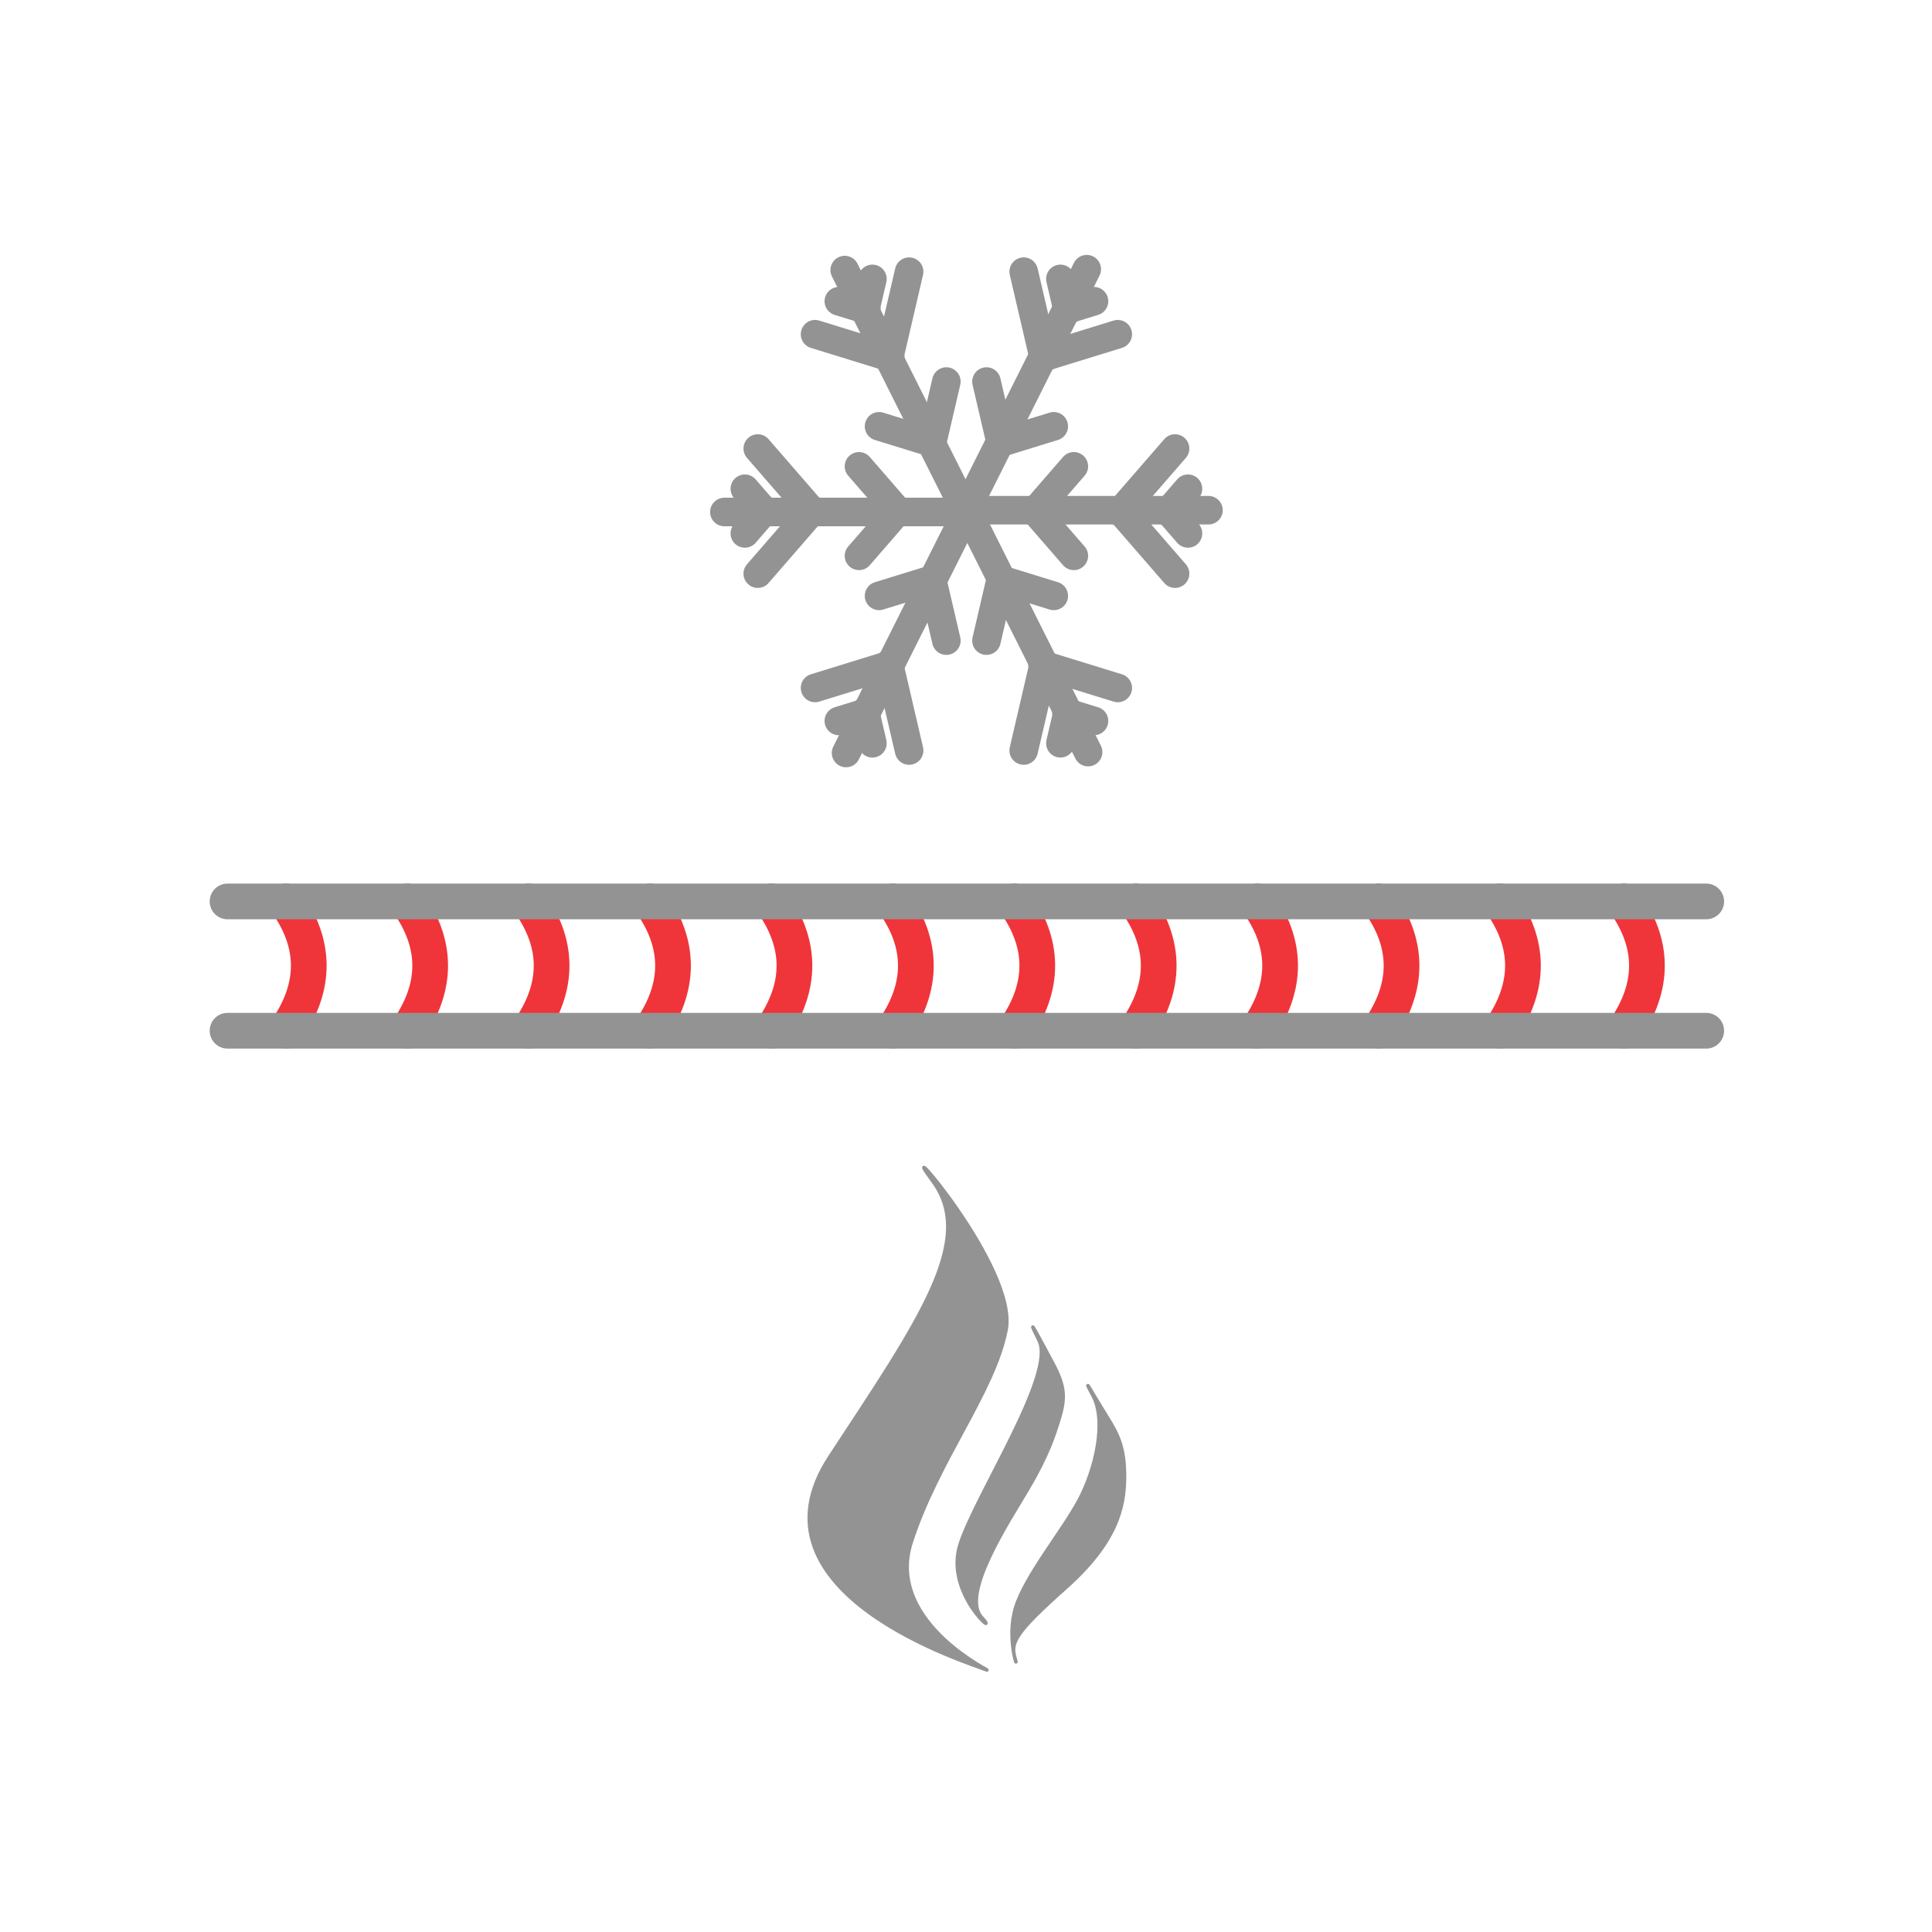<?xml version="1.0" encoding="UTF-8"?>
<svg id="Ebene_1" xmlns="http://www.w3.org/2000/svg" width="512" height="512" version="1.1" xmlns:serif="http://www.serif.com/" xmlns:xlink="http://www.w3.org/1999/xlink" viewBox="0 0 512 512">
  <!-- Generator: Adobe Illustrator 29.5.1, SVG Export Plug-In . SVG Version: 2.1.0 Build 141)  -->
  <defs>
    <clipPath id="clippath">
      <rect x=".709" y=".496" width="511.054" height="511.054" style="fill: none;"/>
    </clipPath>
  </defs>
  <rect id="cryo_hightemp" x=".709" y=".496" width="511.054" height="511.054" style="fill: none;"/>
  <g style="clip-path: url(#clippath);">
    <g>
      <g id="Schneeflocke">
        <g>
          <path d="M288.001,71.336l-32.071,63.989,19.528-38.961" style="fill: none; stroke: #939393; stroke-linecap: round; stroke-miterlimit: 35.963; stroke-width: 7.571px;"/>
          <g>
            <path d="M276.278,94.727l19.939-6.153" style="fill: none; stroke: #939393; stroke-linecap: round; stroke-miterlimit: 35.963; stroke-width: 7.571px;"/>
            <path d="M282.615,82.083l7.301-2.253" style="fill: none; stroke: #939393; stroke-linecap: round; stroke-miterlimit: 35.963; stroke-width: 7.571px;"/>
            <path d="M279.259,112.975l-13.781,4.254" style="fill: none; stroke: #939393; stroke-linecap: round; stroke-miterlimit: 35.963; stroke-width: 7.571px;"/>
          </g>
          <g>
            <path d="M276.636,94.964l-5.343-22.967" style="fill: none; stroke: #939393; stroke-linecap: round; stroke-miterlimit: 35.963; stroke-width: 7.571px;"/>
            <path d="M282.973,82.32l-1.956-8.41" style="fill: none; stroke: #939393; stroke-linecap: round; stroke-miterlimit: 35.963; stroke-width: 7.571px;"/>
            <path d="M261.427,101.116l3.693,15.875" style="fill: none; stroke: #939393; stroke-linecap: round; stroke-miterlimit: 35.963; stroke-width: 7.571px;"/>
          </g>
        </g>
        <g>
          <path d="M223.859,71.574l32.071,63.989-19.527-38.961" style="fill: none; stroke: #939393; stroke-linecap: round; stroke-miterlimit: 35.963; stroke-width: 7.571px;"/>
          <g>
            <path d="M235.582,94.964l5.342-22.967" style="fill: none; stroke: #939393; stroke-linecap: round; stroke-miterlimit: 35.963; stroke-width: 7.571px;"/>
            <path d="M229.244,82.32l1.956-8.41" style="fill: none; stroke: #939393; stroke-linecap: round; stroke-miterlimit: 35.963; stroke-width: 7.571px;"/>
            <path d="M250.791,101.116l-3.693,15.875" style="fill: none; stroke: #939393; stroke-linecap: round; stroke-miterlimit: 35.963; stroke-width: 7.571px;"/>
          </g>
          <g>
            <path d="M235.939,94.727l-19.939-6.153" style="fill: none; stroke: #939393; stroke-linecap: round; stroke-miterlimit: 35.963; stroke-width: 7.571px;"/>
            <path d="M229.602,82.083l-7.3-2.253" style="fill: none; stroke: #939393; stroke-linecap: round; stroke-miterlimit: 35.963; stroke-width: 7.571px;"/>
            <path d="M232.959,112.975l13.782,4.254" style="fill: none; stroke: #939393; stroke-linecap: round; stroke-miterlimit: 35.963; stroke-width: 7.571px;"/>
          </g>
        </g>
        <g>
          <path d="M191.966,135.682h64.143-39.055" style="fill: none; stroke: #939393; stroke-linecap: round; stroke-miterlimit: 35.963; stroke-width: 7.571px;"/>
          <g>
            <path d="M215.413,135.682l-14.596-16.814" style="fill: none; stroke: #939393; stroke-linecap: round; stroke-miterlimit: 35.963; stroke-width: 7.571px;"/>
            <path d="M202.738,135.682l-5.344-6.157" style="fill: none; stroke: #939393; stroke-linecap: round; stroke-miterlimit: 35.963; stroke-width: 7.571px;"/>
            <path d="M227.642,123.584l10.089,11.622" style="fill: none; stroke: #939393; stroke-linecap: round; stroke-miterlimit: 35.963; stroke-width: 7.571px;"/>
          </g>
          <g>
            <path d="M215.413,135.206l-14.596,16.814" style="fill: none; stroke: #939393; stroke-linecap: round; stroke-miterlimit: 35.963; stroke-width: 7.571px;"/>
            <path d="M202.738,135.206l-5.344,6.156" style="fill: none; stroke: #939393; stroke-linecap: round; stroke-miterlimit: 35.963; stroke-width: 7.571px;"/>
            <path d="M227.642,147.303l10.089-11.621" style="fill: none; stroke: #939393; stroke-linecap: round; stroke-miterlimit: 35.963; stroke-width: 7.571px;"/>
          </g>
        </g>
        <g>
          <path d="M224.216,199.55l32.071-63.988-19.528,38.96" style="fill: none; stroke: #939393; stroke-linecap: round; stroke-miterlimit: 35.963; stroke-width: 7.571px;"/>
          <g>
            <path d="M235.939,176.16l-19.939,6.154" style="fill: none; stroke: #939393; stroke-linecap: round; stroke-miterlimit: 35.963; stroke-width: 7.571px;"/>
            <path d="M229.602,188.804l-7.3,2.253" style="fill: none; stroke: #939393; stroke-linecap: round; stroke-miterlimit: 35.963; stroke-width: 7.571px;"/>
            <path d="M232.959,157.913l13.782-4.254" style="fill: none; stroke: #939393; stroke-linecap: round; stroke-miterlimit: 35.963; stroke-width: 7.571px;"/>
          </g>
          <g>
            <path d="M235.582,175.923l5.342,22.967" style="fill: none; stroke: #939393; stroke-linecap: round; stroke-miterlimit: 35.963; stroke-width: 7.571px;"/>
            <path d="M229.244,188.566l1.956,8.41" style="fill: none; stroke: #939393; stroke-linecap: round; stroke-miterlimit: 35.963; stroke-width: 7.571px;"/>
            <path d="M250.791,169.772l-3.693-15.876" style="fill: none; stroke: #939393; stroke-linecap: round; stroke-miterlimit: 35.963; stroke-width: 7.571px;"/>
          </g>
        </g>
        <g>
          <path d="M288.359,199.313l-32.071-63.988,19.527,38.96" style="fill: none; stroke: #939393; stroke-linecap: round; stroke-miterlimit: 35.963; stroke-width: 7.571px;"/>
          <g>
            <path d="M276.636,175.923l-5.343,22.967" style="fill: none; stroke: #939393; stroke-linecap: round; stroke-miterlimit: 35.963; stroke-width: 7.571px;"/>
            <path d="M282.973,188.566l-1.956,8.41" style="fill: none; stroke: #939393; stroke-linecap: round; stroke-miterlimit: 35.963; stroke-width: 7.571px;"/>
            <path d="M261.427,169.772l3.693-15.876" style="fill: none; stroke: #939393; stroke-linecap: round; stroke-miterlimit: 35.963; stroke-width: 7.571px;"/>
          </g>
          <g>
            <path d="M276.278,176.16l19.939,6.154" style="fill: none; stroke: #939393; stroke-linecap: round; stroke-miterlimit: 35.963; stroke-width: 7.571px;"/>
            <path d="M282.615,188.804l7.301,2.253" style="fill: none; stroke: #939393; stroke-linecap: round; stroke-miterlimit: 35.963; stroke-width: 7.571px;"/>
            <path d="M279.259,157.913l-13.781-4.254" style="fill: none; stroke: #939393; stroke-linecap: round; stroke-miterlimit: 35.963; stroke-width: 7.571px;"/>
          </g>
        </g>
        <g>
          <path d="M320.252,135.206h-64.143,39.055" style="fill: none; stroke: #939393; stroke-linecap: round; stroke-miterlimit: 35.963; stroke-width: 7.571px;"/>
          <g>
            <path d="M296.805,135.206l14.596,16.814" style="fill: none; stroke: #939393; stroke-linecap: round; stroke-miterlimit: 35.963; stroke-width: 7.571px;"/>
            <path d="M309.48,135.206l5.344,6.156" style="fill: none; stroke: #939393; stroke-linecap: round; stroke-miterlimit: 35.963; stroke-width: 7.571px;"/>
            <path d="M284.576,147.303l-10.09-11.621" style="fill: none; stroke: #939393; stroke-linecap: round; stroke-miterlimit: 35.963; stroke-width: 7.571px;"/>
          </g>
          <g>
            <path d="M296.805,135.682l14.596-16.814" style="fill: none; stroke: #939393; stroke-linecap: round; stroke-miterlimit: 35.963; stroke-width: 7.571px;"/>
            <path d="M309.48,135.682l5.344-6.157" style="fill: none; stroke: #939393; stroke-linecap: round; stroke-miterlimit: 35.963; stroke-width: 7.571px;"/>
            <path d="M284.576,123.584l-10.09,11.622" style="fill: none; stroke: #939393; stroke-linecap: round; stroke-miterlimit: 35.963; stroke-width: 7.571px;"/>
          </g>
        </g>
      </g>
      <g>
        <path d="M247.217,313.019c11.545,15.553-3.47,36.788-27.277,73.038-23.808,36.25,37.507,54.795,41.336,56.41,3.828,1.615-26.918-11.904-19.8-33.798,7.118-21.893,21.833-39.598,25.123-56.169,3.291-16.57-30.925-55.032-19.381-39.481l-.001-.001Z" style="fill: #939393; stroke: #939393; stroke-linejoin: round; stroke-width: .946px;"/>
        <path d="M275.395,355.299c4.37,8.891-16.485,40.385-20.912,53.844-4.426,13.458,11.158,25.514,5.624,19.455-5.534-6.058,6.988-25.08,12.171-33.835,5.181-8.755,7.042-14.167,8.552-19.285,1.51-5.119,1.299-8.242-1.67-13.863s-8.134-15.208-3.764-6.317Z" style="fill: #939393; stroke: #939393; stroke-linejoin: round; stroke-width: .946px;"/>
        <path d="M268.975,439.435c1.194,4.006-2.386-5.022.2-13.432,2.587-8.41,12.297-20.026,16.782-28.388,4.484-8.363,7.316-21.009,3.72-27.737-3.594-6.728.635.774,3.666,5.588,3.029,4.813,4.736,8.351,4.66,16.223-.076,7.872-2.133,17.102-15.715,29.172-13.581,12.069-14.508,14.567-13.314,18.574Z" style="fill: #939393; stroke: #939393; stroke-linejoin: round; stroke-width: .946px;"/>
      </g>
      <g>
        <g>
          <path d="M430.392,273.155c8.276-11.857,7.886-23.259,0-34.265" style="fill: none; stroke: #ef353a; stroke-linecap: round; stroke-linejoin: round; stroke-width: 9.464px;"/>
          <path d="M397.538,273.155c8.276-11.857,7.885-23.259,0-34.265" style="fill: none; stroke: #ef353a; stroke-linecap: round; stroke-linejoin: round; stroke-width: 9.464px;"/>
          <path d="M365.361,273.155c8.276-11.857,7.885-23.259,0-34.265" style="fill: none; stroke: #ef353a; stroke-linecap: round; stroke-linejoin: round; stroke-width: 9.464px;"/>
          <path d="M333.183,273.155c8.276-11.857,7.885-23.259,0-34.265" style="fill: none; stroke: #ef353a; stroke-linecap: round; stroke-linejoin: round; stroke-width: 9.464px;"/>
          <path d="M301.006,273.155c8.276-11.857,7.885-23.259,0-34.265" style="fill: none; stroke: #ef353a; stroke-linecap: round; stroke-linejoin: round; stroke-width: 9.464px;"/>
          <path d="M268.828,273.155c8.276-11.857,7.885-23.259,0-34.265" style="fill: none; stroke: #ef353a; stroke-linecap: round; stroke-linejoin: round; stroke-width: 9.464px;"/>
          <path d="M236.651,273.155c8.276-11.857,7.885-23.259,0-34.265" style="fill: none; stroke: #ef353a; stroke-linecap: round; stroke-linejoin: round; stroke-width: 9.464px;"/>
          <path d="M204.473,273.155c8.276-11.857,7.885-23.259,0-34.265" style="fill: none; stroke: #ef353a; stroke-linecap: round; stroke-linejoin: round; stroke-width: 9.464px;"/>
          <path d="M172.296,273.155c8.276-11.857,7.885-23.259,0-34.265" style="fill: none; stroke: #ef353a; stroke-linecap: round; stroke-linejoin: round; stroke-width: 9.464px;"/>
          <path d="M140.119,273.155c8.276-11.857,7.885-23.259,0-34.265" style="fill: none; stroke: #ef353a; stroke-linecap: round; stroke-linejoin: round; stroke-width: 9.464px;"/>
          <path d="M107.941,273.155c8.276-11.857,7.885-23.259,0-34.265" style="fill: none; stroke: #ef353a; stroke-linecap: round; stroke-linejoin: round; stroke-width: 9.464px;"/>
          <path d="M75.764,273.155c8.276-11.857,7.885-23.259,0-34.265" style="fill: none; stroke: #ef353a; stroke-linecap: round; stroke-linejoin: round; stroke-width: 9.464px;"/>
        </g>
        <path d="M452.17,273.155H60.301" style="fill: none; stroke: #939393; stroke-linecap: round; stroke-linejoin: round; stroke-width: 9.464px;"/>
        <path d="M452.17,238.89H60.301" style="fill: none; stroke: #939393; stroke-linecap: round; stroke-linejoin: round; stroke-width: 9.464px;"/>
      </g>
    </g>
  </g>
</svg>